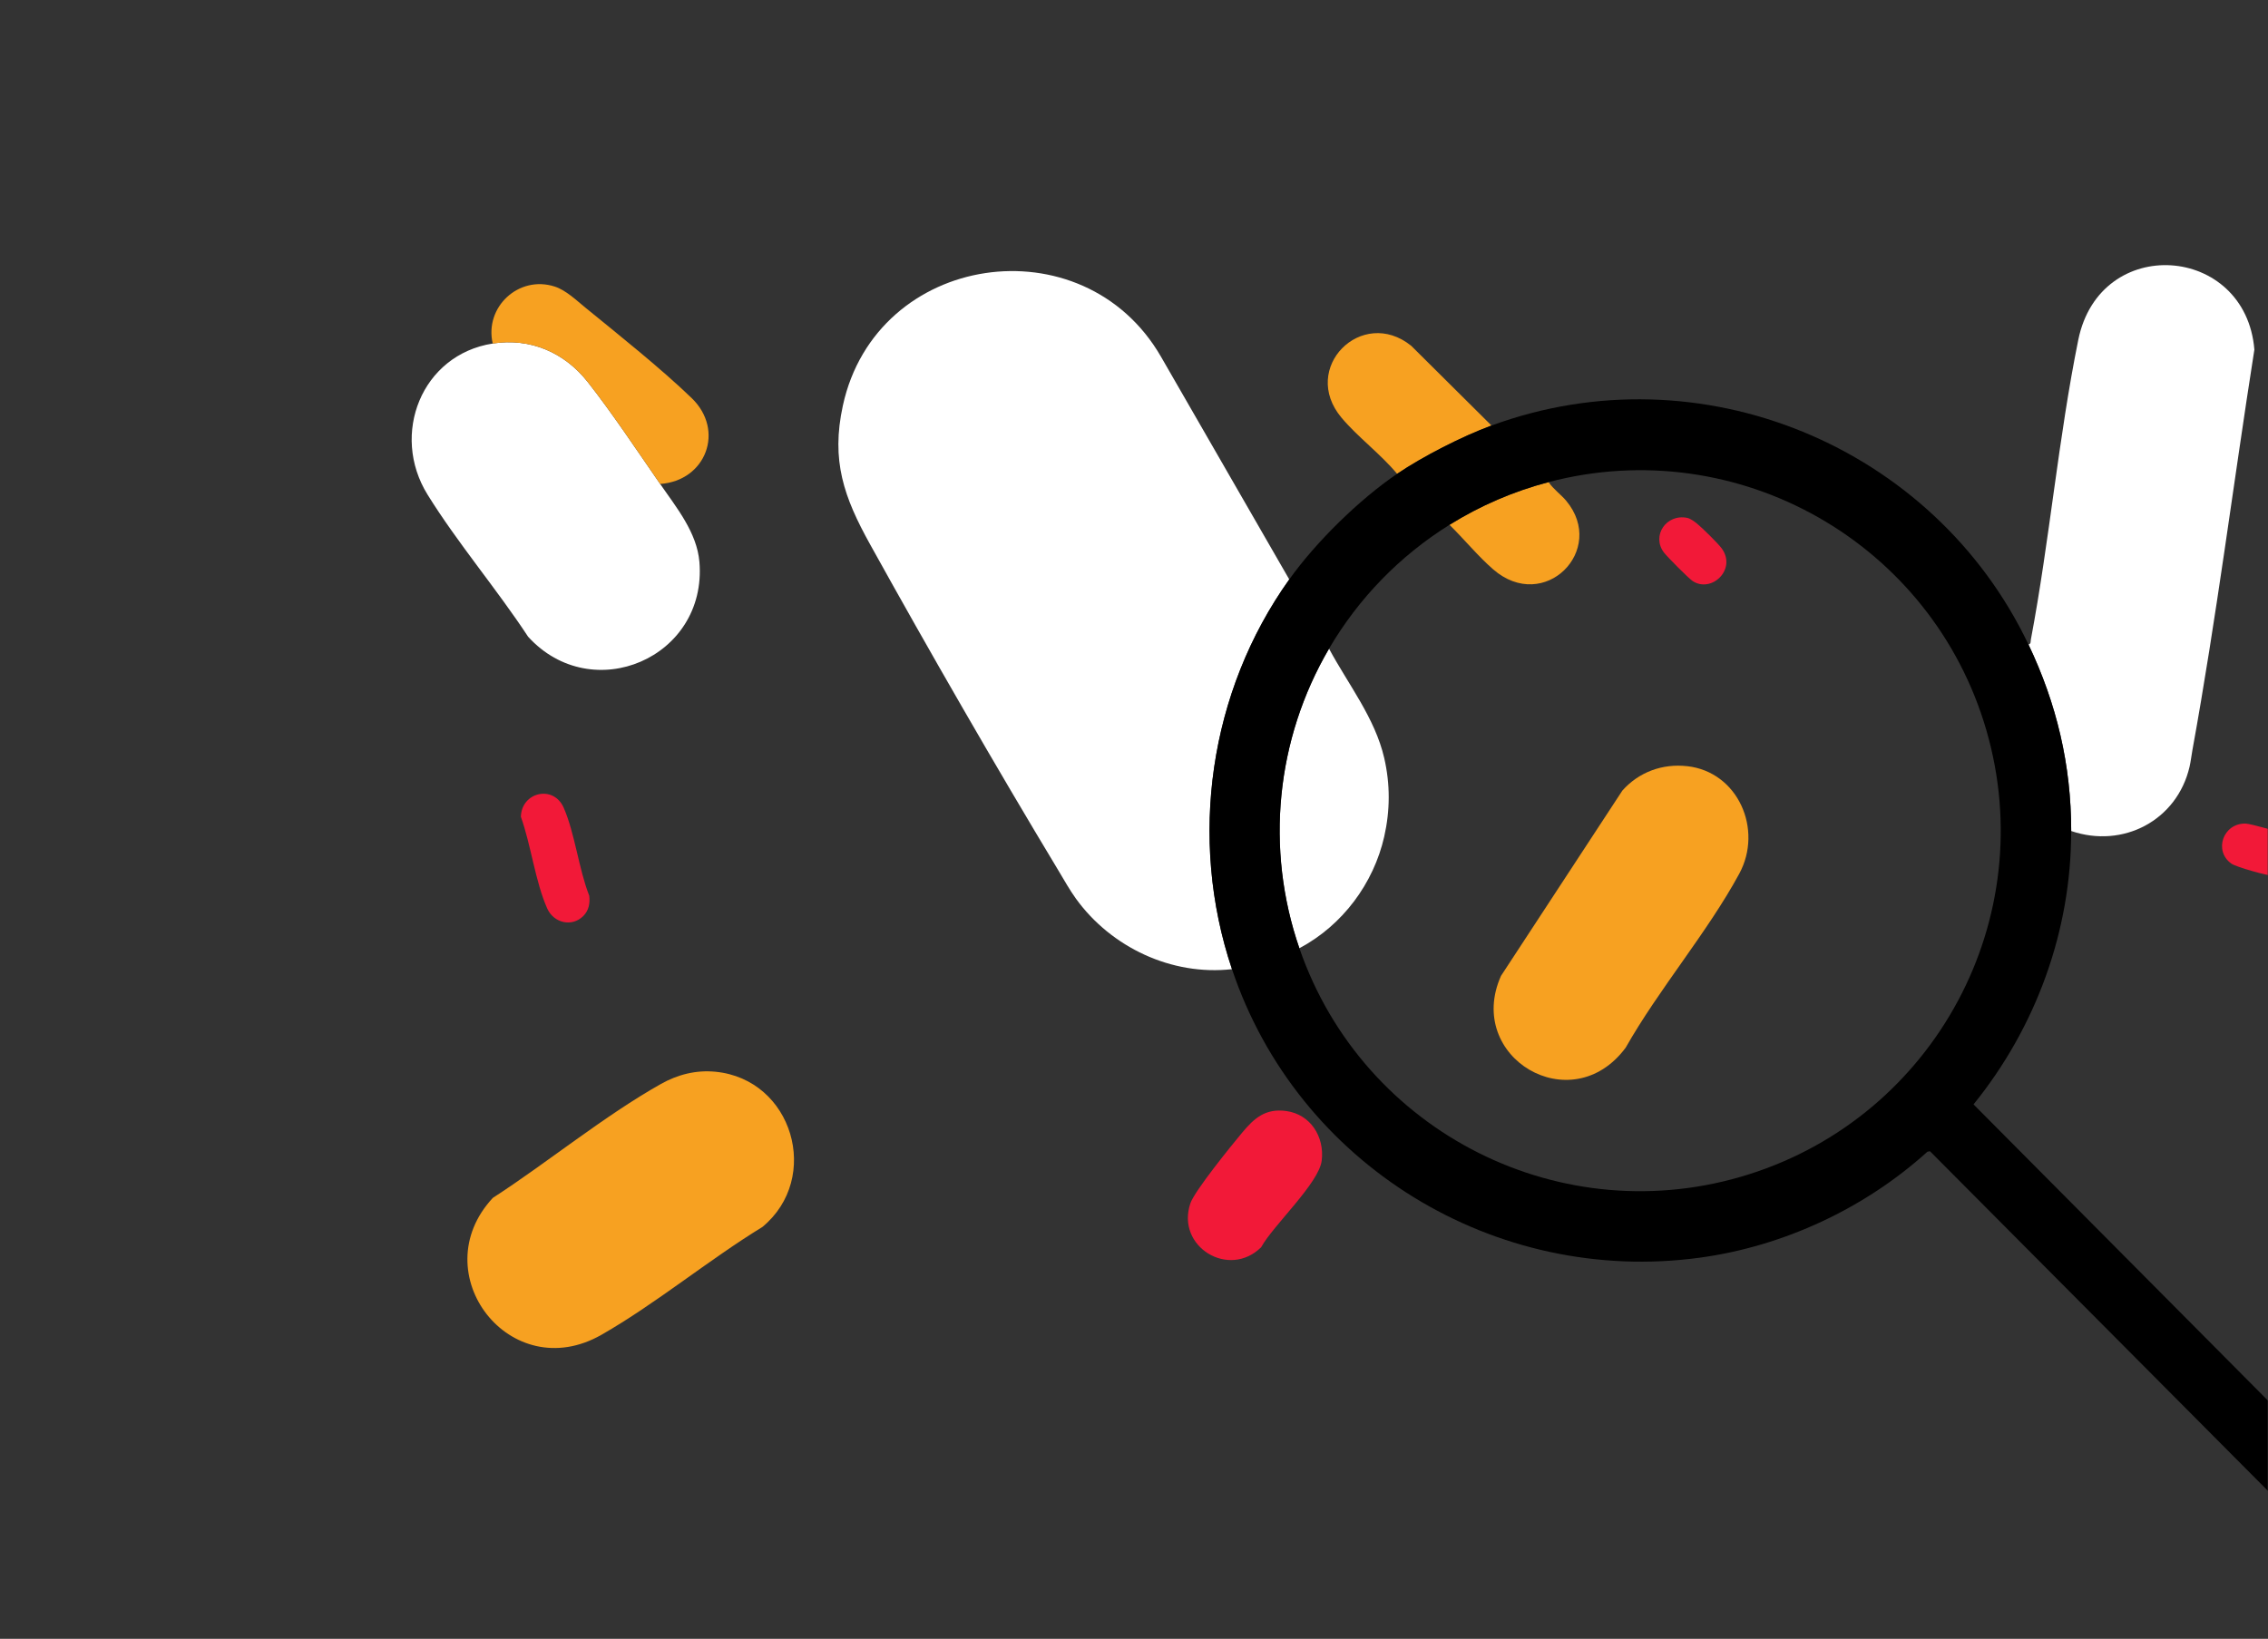 <?xml version="1.0" encoding="UTF-8"?>
<svg xmlns="http://www.w3.org/2000/svg" width="898" height="649" viewBox="0 0 898 649" fill="none">
  <rect x="0" y="0" width="898" height="649" fill="#333333" stroke="none"/>
  <mask id="mask0_2834_12962" style="mask-type:alpha" maskUnits="userSpaceOnUse" x="0" y="0" width="898" height="649">
    <rect width="898" height="649" fill="#D9D9D9"></rect>
  </mask>
  <g mask="url(#mask0_2834_12962)">
    <path d="M283.261 424.427C275.565 423.687 268.353 425.522 261.68 429.273C239.222 441.911 216.885 460.296 195.135 474.382C167.38 504.19 202.017 549.299 238.2 528.572C259.764 516.224 280.532 498.974 301.855 485.909C325.352 466.494 313.905 427.39 283.261 424.427Z" fill="#F7A121"></path>
    <path d="M509.249 439.979C501.038 438.868 496.619 442.797 491.813 448.56C487.644 453.551 472.986 471.606 471.319 476.548C465.532 493.677 486.557 506.589 499.356 493.911C504.081 485.282 522.232 468.603 523.327 459.612C524.478 450.218 518.9 441.291 509.249 439.979Z" fill="#F21938"></path>
    <path d="M195.093 136.045C166.92 140.44 154.484 172.002 169.287 195.885C181.144 215.018 196.687 233.25 209.099 252.15C234.431 279.986 280.056 260.514 276.933 222.569C275.967 210.873 267.796 200.94 261.373 191.642C252.374 178.643 242.328 163.469 232.644 151.202C223.476 139.586 209.969 133.718 195.093 136.037V136.045Z" fill="white"></path>
    <path d="M195.094 136.045C209.969 133.727 223.476 139.587 232.645 151.21C242.336 163.486 252.374 178.651 261.373 191.651C279.452 190.452 287.188 170.481 273.834 157.618C261.575 145.809 245.146 132.737 231.783 121.83C228.201 118.908 224.072 114.923 219.661 113.49C205.389 108.854 191.721 121.629 195.094 136.053V136.045Z" fill="#F7A121"></path>
    <path d="M230.963 362.75C233.128 360.585 233.676 357.687 233.305 354.717C229.144 344.124 227.646 330.086 223.203 319.895C219.178 310.67 206.444 313.673 206.243 323.477C210.219 334.529 211.982 349.3 216.675 359.788C219.227 365.503 226.423 367.29 230.963 362.75Z" fill="#F21938"></path>
    <path d="M889.185 326.157C880.242 325.891 876.378 336.927 883.478 341.998C885.402 343.375 897.846 346.828 900.374 346.925C909.293 347.263 913.076 335.977 905.719 330.882C904.189 329.82 891.205 326.221 889.185 326.157Z" fill="#F21938"></path>
    <path d="M487.786 383.815C470.407 332.041 478.779 273.859 510.47 229.458L459.677 141.244C428.88 87.924 346.969 99.862 333.735 160.587C328.978 182.417 334.138 196.874 344.473 215.517C368.316 258.525 393.833 302.838 419.205 344.961C421.418 348.639 423.519 352.439 426.039 355.924C439.956 375.17 463.952 386.504 487.786 383.807V383.815Z" fill="white"></path>
    <path d="M514.48 375.516C531.625 366.412 543.877 349.798 548.07 331.333C550.429 320.941 550.469 310.573 548.07 300.181C544.424 284.388 533.911 271.155 526.216 256.883C505.183 292.824 500.892 336.154 514.472 375.516H514.48Z" fill="white"></path>
    <path d="M803.176 255.257C814.34 278.689 820.08 302.967 820.08 329.095C840.614 336.114 861.993 324.901 866.936 303.667C867.419 301.582 867.66 299.336 868.046 297.211C877.617 244.6 884.298 191.272 892.605 138.459C889.192 96.763 831.437 92.416 822.881 134.604C815.008 173.41 811.491 214.221 804.109 253.277C803.965 254.042 804.23 254.943 803.184 255.241L803.176 255.257Z" fill="white"></path>
    <path d="M553.181 187.651C563.332 180.768 578.988 172.775 590.547 168.525L558.751 136.931C539.239 121.226 514.616 145.697 531.158 165.418C537.622 173.121 546.685 179.81 553.181 187.651Z" fill="#F7A121"></path>
    <path d="M573.917 207.838C579.777 213.601 585.267 220.315 591.2 225.466C611.444 243.071 636.349 217.787 620.129 198.315C618.077 195.852 615.139 193.832 613.151 190.918C599.297 194.556 586.064 200.255 573.909 207.838H573.917Z" fill="#F7A121"></path>
    <path d="M590.548 168.516C578.989 172.766 563.333 180.759 553.183 187.641C538.146 197.84 521.033 214.664 510.48 229.459C478.789 273.859 470.41 332.041 487.797 383.815C513.772 461.195 591.836 509.106 673.007 498.07C706.211 493.554 738.417 478.502 763.162 456.084L764.176 455.923L945.861 638.541L962 619.062L781.41 437.361C806.146 406.789 820.08 368.682 820.08 329.103C820.08 302.974 814.34 278.689 803.176 255.265C765.673 176.541 673.233 138.137 590.548 168.524V168.516ZM514.481 375.516C500.901 336.154 505.192 292.816 526.225 256.883C537.913 236.912 554.285 220.081 573.926 207.838C586.081 200.263 599.314 194.556 613.167 190.918C688.06 171.253 764.973 214.889 786.513 289.258C808.054 363.635 766.365 441.619 692.56 465.027C618.754 488.435 539.74 448.718 514.489 375.516H514.481Z" fill="black"></path>
    <path d="M668.049 303.426C658.245 302.315 648.907 305.736 642.363 313.085L594.307 386.465C579.963 418.606 622.118 443.938 643.667 414.911C656.86 391.64 676.002 369.311 688.647 346.008C698.138 328.524 688.229 305.696 668.057 303.418L668.049 303.426Z" fill="#F7A121"></path>
    <path d="M668.073 205.092C659.749 203.378 653.817 212.168 658.816 218.793C660.104 220.499 668.596 229.056 670.19 230.102C677.692 235.004 687.697 225.49 681.733 217.223C680.3 215.235 673.764 208.811 671.735 207.201C670.801 206.453 669.208 205.326 668.064 205.092H668.073Z" fill="#F21938"></path>
  </g>
</svg>
